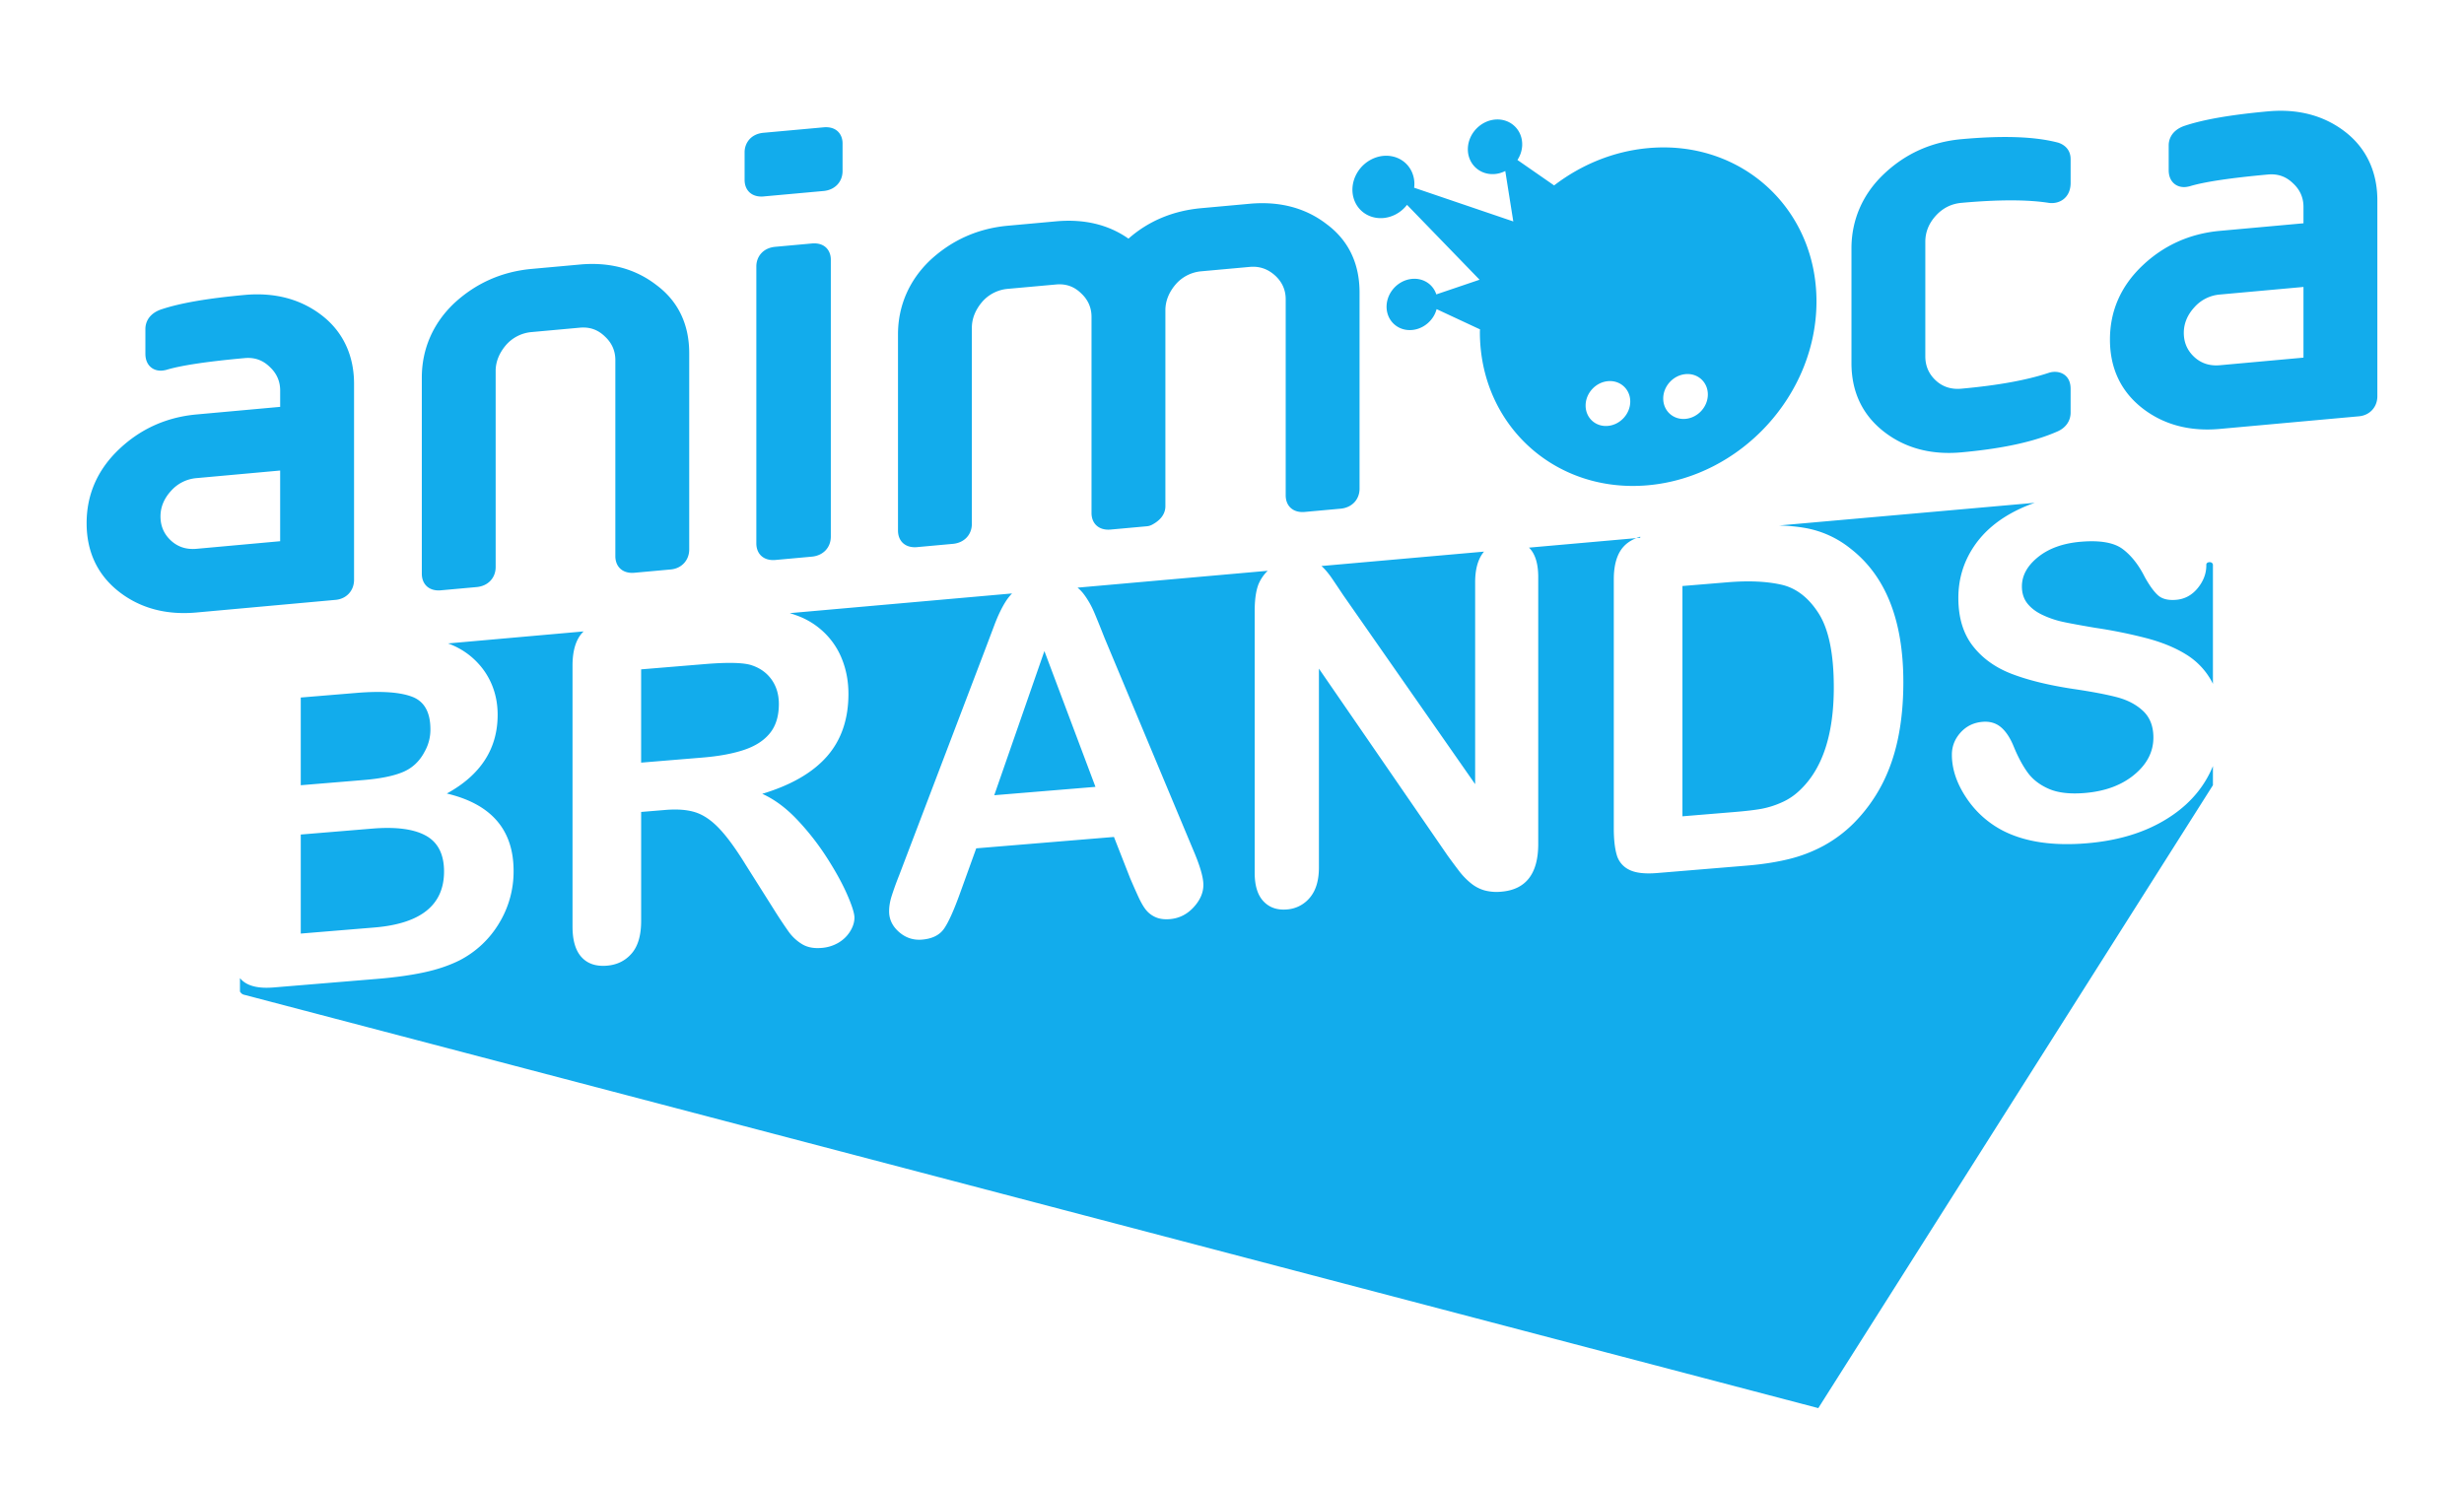 <svg xmlns="http://www.w3.org/2000/svg" width="219" height="132" fill="none"><path fill="#12ACEC" fill-rule="evenodd" d="m88.37 70.694 8.995-.744-4.539-12.072-4.457 12.816Zm29.154-20.312c.295.278.596.644.904 1.098.308.455.627.929.955 1.423l11.728 16.807V51.769c0-1.166.25-2.061.75-2.686l.041-.046-14.453 1.28c.025.023.051.042.075.065Zm-.075-.064-.034-.03.034.03Zm-35.947-1.68 3.188-.29c1.01-.091 1.689-.81 1.689-1.786V29.133c0-.816.32-1.604.932-2.316a3.403 3.403 0 0 1 2.271-1.14l4.287-.388c.858-.078 1.595.175 2.213.778.62.57.932 1.279.932 2.101v17.429c0 .976.682 1.571 1.691 1.48l3.242-.295c.161-.014.316-.065.463-.143.966-.517 1.17-1.174 1.17-1.638V27.572c0-.819.321-1.607.934-2.316a3.4 3.4 0 0 1 2.27-1.14l4.285-.388c.867-.079 1.61.174 2.27.773.621.571.934 1.279.934 2.101v17.43c0 .975.68 1.57 1.689 1.479l3.186-.29c1.01-.091 1.689-.81 1.689-1.785v-17.43c0-2.595-.989-4.643-2.925-6.08-1.873-1.446-4.177-2.054-6.843-1.812l-4.285.39c-2.527.228-4.702 1.139-6.486 2.71-1.776-1.248-3.935-1.765-6.43-1.539l-4.286.39c-2.642.239-4.958 1.262-6.898 3.057-1.877 1.783-2.87 4.069-2.87 6.607v17.43c0 .975.679 1.57 1.688 1.479Zm85.981-10.232c1.871 1.44 4.172 2.05 6.841 1.808 3.698-.335 6.498-.95 8.579-1.875.719-.328 1.133-.935 1.133-1.665V34.57c.003-1.377-1.143-1.7-1.954-1.422-1.961.65-4.496 1.11-7.758 1.406-.891.081-1.655-.162-2.27-.73-.618-.571-.932-1.291-.932-2.148V21.49c0-.854.314-1.634.931-2.313.619-.68 1.382-1.062 2.272-1.143 3.257-.296 5.865-.296 7.745-.003.926.149 1.967-.409 1.967-1.775V14.15c0-.692-.37-1.215-1.087-1.464-2.066-.548-4.889-.652-8.625-.313-2.667.243-4.989 1.29-6.897 3.109-1.877 1.782-2.87 4.069-2.87 6.603V32.27c-.001 2.577.983 4.639 2.925 6.136Zm40.945-26.695c-1.874-1.446-4.176-2.053-6.843-1.812-3.339.303-5.855.742-7.517 1.32-1.187.453-1.315 1.341-1.315 1.7v2.203c0 .427.113.779.333 1.046.281.338.702.5 1.186.456a2.66 2.66 0 0 0 .352-.066c1.288-.393 3.631-.742 6.961-1.045.859-.078 1.597.175 2.215.779.622.57.933 1.278.933 2.1v1.457l-7.433.674c-2.672.243-4.991 1.286-6.899 3.105-1.903 1.813-2.869 4.018-2.869 6.557 0 2.573.984 4.637 2.925 6.137 1.872 1.438 4.174 2.049 6.843 1.807l12.364-1.122c.962-.087 1.634-.821 1.634-1.781v-17.43c0-2.534-.993-4.64-2.87-6.085Zm-3.695 20.082-7.433.675c-.892.08-1.655-.163-2.27-.73-.62-.571-.934-1.291-.934-2.149 0-.822.314-1.588.934-2.266a3.4 3.4 0 0 1 2.27-1.14l7.433-.674v6.284Zm-51.173 19.97-4.025.333v20.472l4.621-.382c1.013-.084 1.807-.177 2.382-.28a7.912 7.912 0 0 0 1.787-.559 5.423 5.423 0 0 0 1.602-1.058c2.041-1.898 3.061-4.958 3.061-9.183 0-2.976-.449-5.168-1.345-6.575-.898-1.407-2.003-2.259-3.318-2.555-1.314-.296-2.903-.367-4.765-.213Zm-85.693-34.3 5.332-.484c1.01-.092 1.688-.81 1.688-1.786v-2.449c0-.786-.523-1.531-1.688-1.425l-5.332.484c-1.165.105-1.687.946-1.687 1.732v2.449c0 .976.678 1.57 1.687 1.48Zm56.244 1.56c.379-.207.693-.49.945-.812l6.448 6.656-3.845 1.304a1.98 1.98 0 0 0-.669-.96c-.951-.735-2.381-.501-3.201.524-.817 1.024-.712 2.449.238 3.183.949.734 2.383.497 3.198-.527.226-.28.374-.59.46-.91l3.859 1.8c-.001.077-.012.152-.012.228 0 8.276 6.697 14.377 14.958 13.628 8.261-.75 14.959-8.067 14.959-16.343s-6.698-14.377-14.959-13.627c-3.096.281-5.974 1.485-8.36 3.317l-3.258-2.262c.24-.377.396-.81.418-1.274.064-1.338-.964-2.38-2.297-2.327-1.331.058-2.463 1.192-2.528 2.533-.063 1.338.964 2.38 2.296 2.322.364-.014.71-.115 1.028-.274l.712 4.483-8.812-2.997a2.616 2.616 0 0 0-.224-1.448c-.635-1.329-2.272-1.788-3.656-1.027-1.383.76-1.989 2.457-1.353 3.785.634 1.328 2.275 1.789 3.655 1.026ZM149.81 33.26c1.097-.1 1.983.713 1.983 1.807 0 1.098-.886 2.069-1.983 2.168-1.097.1-1.983-.71-1.983-1.808 0-1.094.886-2.067 1.983-2.167Zm-6.899.626c1.098-.1 1.985.713 1.985 1.807 0 1.098-.887 2.069-1.985 2.168-1.096.1-1.982-.71-1.982-1.808 0-1.094.885-2.068 1.982-2.167Zm15.181 12.824-.08-.003.08.003Zm-12.31 1.004c-.122.038-.24.079-.352.124l.352-.03v-.094Zm12.36-1.002-.033-.001h.033Zm38.592 21.276-.041.1.041-.1Zm-4.848 5.213c-1.807.973-3.95 1.561-6.428 1.766-2.972.246-5.422-.114-7.353-1.078a8.684 8.684 0 0 1-3.338-2.965c-.856-1.28-1.284-2.558-1.284-3.834 0-.74.257-1.396.77-1.967.514-.57 1.168-.889 1.962-.954.643-.053 1.188.107 1.633.482.444.375.824.954 1.14 1.737.383.928.797 1.697 1.242 2.304.445.608 1.071 1.088 1.879 1.44.808.35 1.869.472 3.184.364 1.807-.15 3.276-.693 4.405-1.63 1.131-.937 1.695-2.036 1.695-3.299 0-1-.305-1.788-.914-2.362-.609-.574-1.396-.985-2.362-1.235-.965-.249-2.256-.492-3.871-.729-2.164-.328-3.975-.772-5.433-1.33-1.458-.558-2.616-1.388-3.471-2.49-.856-1.102-1.284-2.524-1.284-4.266 0-1.66.452-3.172 1.356-4.536.903-1.364 2.211-2.463 3.923-3.297.479-.234.985-.44 1.512-.623l-22.707 2.013c.832.027 1.599.1 2.299.224a8.878 8.878 0 0 1 4.025 1.827c3.136 2.43 4.703 6.387 4.703 11.874 0 1.81-.157 3.476-.472 4.997-.315 1.521-.801 2.91-1.458 4.164a14.18 14.18 0 0 1-2.526 3.429 11.758 11.758 0 0 1-2.65 1.968 12.92 12.92 0 0 1-3.091 1.181c-1.103.27-2.345.462-3.728.576l-7.949.658c-1.109.092-1.944-.007-2.505-.297a2.088 2.088 0 0 1-1.099-1.329c-.172-.596-.257-1.38-.257-2.355V51.51c0-1.317.294-2.294.883-2.932.285-.31.658-.556 1.113-.74l-9.537.845.065.061c.506.542.76 1.395.76 2.56v23.723c0 2.648-1.096 4.062-3.287 4.243a4.223 4.223 0 0 1-1.478-.114 3.371 3.371 0 0 1-1.232-.65 6.398 6.398 0 0 1-1.068-1.115 69.376 69.376 0 0 1-.986-1.328L117.226 59.44v17.674c0 1.152-.267 2.045-.801 2.679a2.897 2.897 0 0 1-2.053 1.055c-.863.071-1.555-.17-2.075-.724-.521-.554-.781-1.4-.781-2.538v-23.27c0-.988.11-1.771.329-2.352a3.6 3.6 0 0 1 .827-1.222l-16.9 1.498a3.5 3.5 0 0 1 .597.634c.35.478.643 1 .883 1.562.24.564.544 1.317.914 2.26l7.867 18.813c.616 1.43.924 2.481.924 3.154 0 .7-.291 1.364-.873 1.996-.582.63-1.283.98-2.105 1.048-.48.04-.89-.012-1.232-.155a2.241 2.241 0 0 1-.863-.628c-.233-.276-.483-.708-.75-1.296a72.742 72.742 0 0 1-.688-1.558l-1.438-3.667-12.24 1.012-1.439 3.987c-.561 1.556-1.04 2.614-1.437 3.175-.398.56-1.048.879-1.952.953-.767.063-1.444-.162-2.033-.675-.589-.514-.883-1.127-.883-1.84 0-.412.068-.843.205-1.294a27.9 27.9 0 0 1 .678-1.886l7.702-20.225.79-2.092c.31-.814.638-1.496.987-2.046a4.44 4.44 0 0 1 .567-.716l-19.76 1.751c.168.05.332.102.492.162.945.32 1.78.82 2.506 1.5a6.69 6.69 0 0 1 1.653 2.446c.377.95.565 1.973.565 3.07 0 2.25-.634 4.099-1.9 5.548-1.267 1.449-3.187 2.56-5.761 3.336 1.081.487 2.115 1.252 3.101 2.295a22.977 22.977 0 0 1 2.64 3.372c.773 1.205 1.376 2.3 1.807 3.286.431.987.647 1.672.647 2.055 0 .399-.127.803-.38 1.215-.254.412-.6.75-1.037 1.012a3.473 3.473 0 0 1-1.52.465c-.685.057-1.26-.057-1.725-.34a4.105 4.105 0 0 1-1.202-1.126 43.155 43.155 0 0 1-1.366-2.067l-2.444-3.872c-.876-1.423-1.66-2.496-2.352-3.22-.691-.726-1.393-1.202-2.105-1.431-.712-.23-1.61-.3-2.69-.21l-2.137.177v9.69c0 1.276-.28 2.239-.842 2.889-.561.65-1.294 1.012-2.197 1.087-.973.08-1.726-.173-2.26-.76-.534-.586-.8-1.49-.8-2.71v-23.21c0-1.316.294-2.294.883-2.932.033-.036.072-.069.107-.103L39.821 57.2c.29.104.569.224.836.364a6.609 6.609 0 0 1 1.89 1.46 6.413 6.413 0 0 1 1.252 2.056c.288.765.432 1.587.432 2.464 0 3.018-1.507 5.35-4.519 6.999 3.957.935 5.936 3.226 5.936 6.875a8.828 8.828 0 0 1-1.294 4.664 8.757 8.757 0 0 1-3.492 3.282c-.917.46-1.971.819-3.163 1.075-1.19.256-2.58.45-4.17.581l-9.2.761c-1.33.11-2.277-.11-2.845-.66a2.031 2.031 0 0 1-.156-.17v1.194s.114.22.335.279c7.547 1.981 139.947 36.754 139.947 36.754l35.075-55.376v-1.698a9.5 9.5 0 0 1-.681 1.341c-.937 1.532-2.31 2.784-4.118 3.756ZM39.821 57.198Zm32.334-35.553-3.243.295c-1.166.106-1.689.949-1.689 1.736V48.3c0 .975.68 1.57 1.69 1.48l3.242-.295c1.008-.091 1.688-.81 1.688-1.786V23.075c0-.787-.522-1.535-1.688-1.43Zm124.243 28.33c-.293 0-.303.21-.303.21l.002.076c0 .727-.257 1.403-.77 2.029-.514.625-1.154.97-1.921 1.033-.698.058-1.229-.073-1.592-.393s-.756-.86-1.181-1.62c-.548-1.093-1.205-1.927-1.971-2.502-.767-.574-2-.791-3.698-.65-1.574.13-2.844.581-3.81 1.353-.965.773-1.448 1.646-1.448 2.62 0 .604.165 1.111.493 1.523.329.412.781.752 1.356 1.02a8.364 8.364 0 0 0 1.746.596c.588.13 1.561.31 2.916.54a43.39 43.39 0 0 1 4.612.936c1.376.366 2.546.852 3.512 1.458a6.376 6.376 0 0 1 2.259 2.416c.03.057.056.117.085.175v-10.61s-.038-.21-.287-.21Zm-164.93 1.57V34.116c0-2.534-.993-4.64-2.871-6.085-1.875-1.446-4.178-2.053-6.843-1.812-3.34.303-5.855.742-7.52 1.319-1.185.454-1.312 1.342-1.312 1.702v2.202c0 .427.113.779.331 1.046.282.338.703.5 1.187.455a2.62 2.62 0 0 0 .352-.065c1.29-.393 3.63-.743 6.962-1.045.857-.078 1.596.175 2.215.779.62.57.932 1.278.932 2.1v1.457l-7.433.674c-2.67.242-4.99 1.286-6.897 3.105-1.906 1.813-2.872 4.018-2.872 6.557 0 2.572.985 4.638 2.927 6.136 1.871 1.439 4.173 2.05 6.842 1.807l12.365-1.122c.963-.087 1.635-.821 1.635-1.78ZM24.9 48.113l-7.433.675c-.891.08-1.655-.163-2.27-.731-.62-.57-.933-1.29-.933-2.148 0-.823.312-1.588.934-2.267a3.399 3.399 0 0 1 2.27-1.139l7.432-.674v6.284Zm32.084 19.683 5.464-.451c1.465-.121 2.697-.35 3.697-.687 1-.336 1.763-.831 2.29-1.486.527-.653.79-1.516.79-2.585 0-.837-.212-1.557-.636-2.16-.425-.602-1.014-1.03-1.767-1.283-.712-.243-2.115-.278-4.21-.105l-5.628.465v8.292ZM39.18 52.478l3.188-.289c1.009-.092 1.686-.81 1.686-1.786V32.974c0-.816.32-1.604.934-2.317a3.401 3.401 0 0 1 2.27-1.138l4.287-.39c.859-.077 1.595.176 2.214.78.62.57.933 1.277.933 2.1v17.429c0 .975.679 1.57 1.688 1.48l3.245-.295c.96-.087 1.633-.822 1.633-1.781v-17.43c0-2.594-.99-4.643-2.926-6.08-1.873-1.446-4.156-2.055-6.787-1.816l-4.287.389c-2.64.24-4.958 1.262-6.897 3.058-1.877 1.783-2.87 4.069-2.87 6.607v17.429c0 .975.679 1.571 1.688 1.48Zm-1.316 21.818c-1.067-.598-2.663-.809-4.785-.634l-6.347.526v8.805l6.552-.541c4.122-.341 6.183-2 6.183-4.977 0-1.522-.534-2.582-1.602-3.18Zm-11.132-4.491 5.587-.462c1.52-.126 2.694-.367 3.523-.724.828-.356 1.461-.957 1.9-1.802a3.945 3.945 0 0 0 .513-1.977c0-1.523-.541-2.49-1.623-2.9-1.081-.412-2.731-.526-4.95-.342l-4.95.41v7.797Z" clip-rule="evenodd"/></svg>